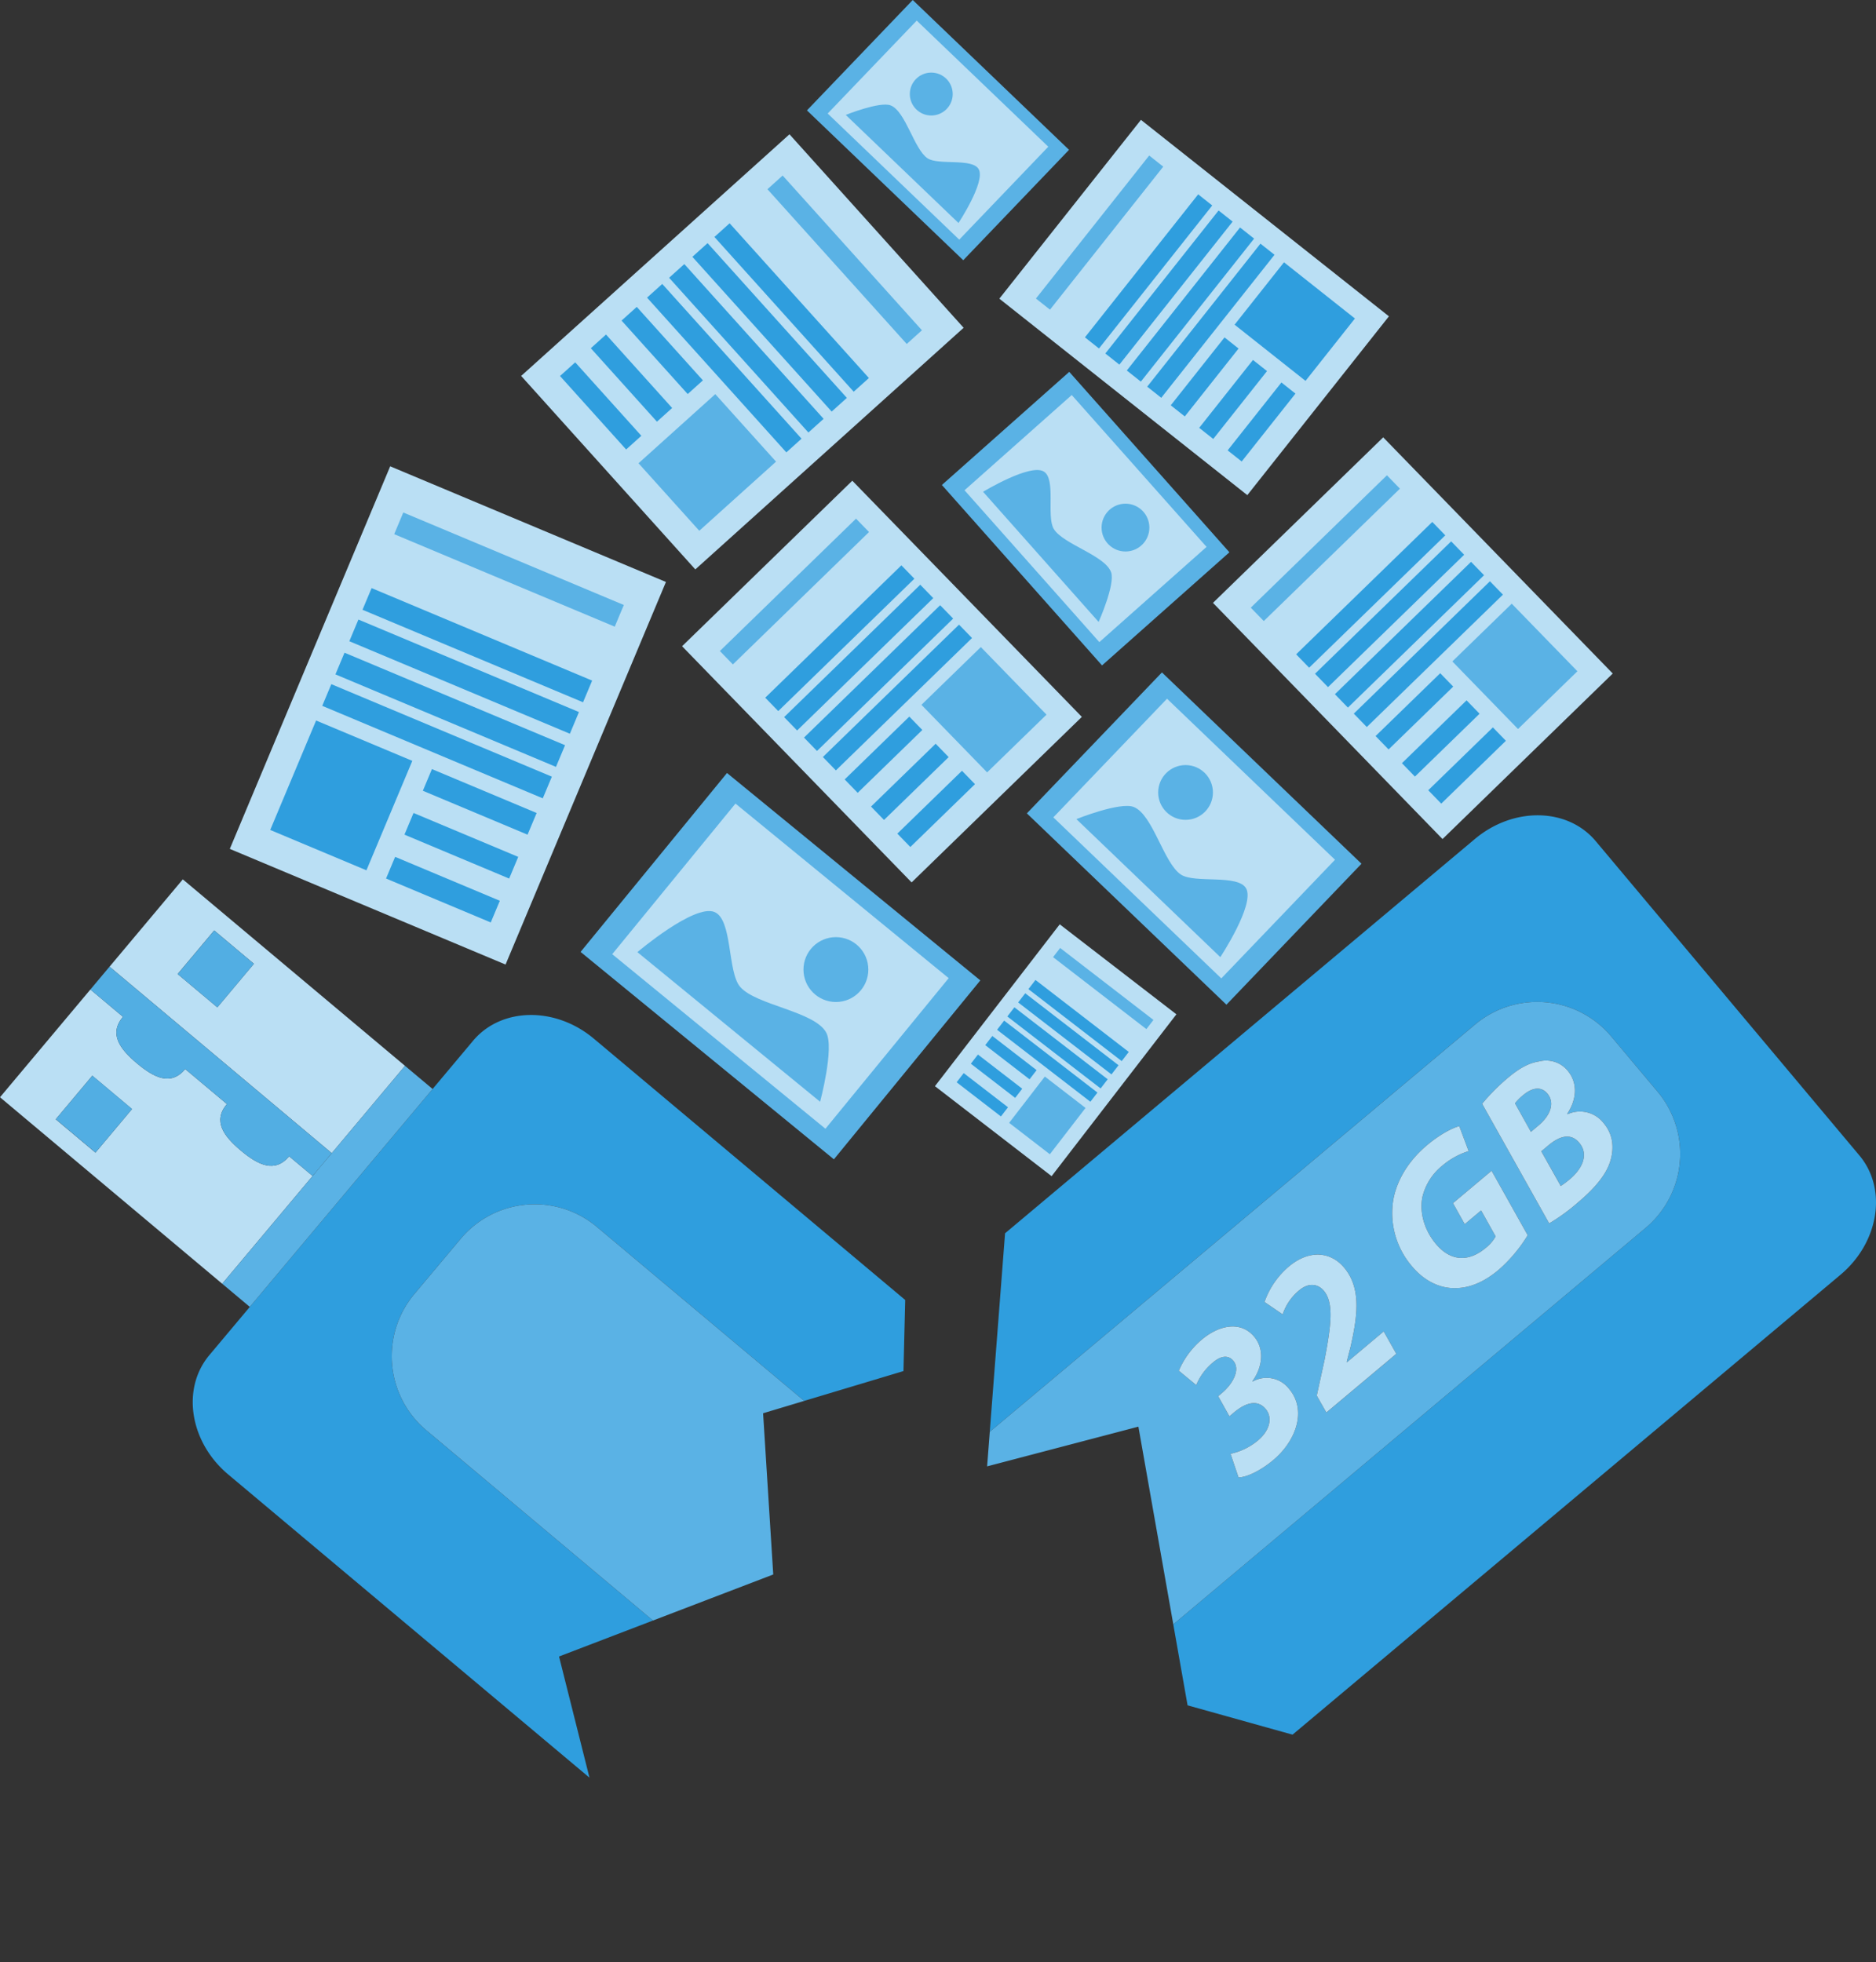 <svg xmlns="http://www.w3.org/2000/svg" xmlns:xlink="http://www.w3.org/1999/xlink" width="684.774" height="716.012" viewBox="0 0 684.774 716.012">
  <rect x="0" y="0" width="684.774" height="716.012" fill="#333333" stroke="none"/>
  <defs>
    <radialGradient id="radial-gradient" cx="0.5" cy="0.5" r="3.888" gradientTransform="translate(0.263 268.596) scale(0.092 0.104)" gradientUnits="objectBoundingBox">
      <stop offset="0" stop-color="#a2e0ff"/>
      <stop offset="0.158" stop-color="#bce9ff"/>
      <stop offset="0.374" stop-color="#d9f2ff" stop-opacity="0.89"/>
      <stop offset="0.589" stop-color="#eef9ff" stop-opacity="0.22"/>
      <stop offset="0.799" stop-color="#fbfeff" stop-opacity="0"/>
      <stop offset="1" stop-color="#fff" stop-opacity="0"/>
    </radialGradient>
  </defs>
  <g id="backup-and-disaster-recovery" transform="translate(-65.573 -42.795)">
    <g id="Layer_2">
      <path id="Path_2272" data-name="Path 2272" d="M880.349,1764.478c0-13.519-118.723-24.478-265.174-24.478S350,1750.959,350,1764.478s118.723,24.478,265.174,24.478S880.349,1777.993,880.349,1764.478Z" transform="translate(-207.214 -1030.148)" fill="url(#radial-gradient)"/>
    </g>
    <g id="Layer_1" transform="translate(65.573 42.795)">
      <g id="Group_1730" data-name="Group 1730">
        <g id="Group_1719" data-name="Group 1719" transform="translate(0 297.532)">
          <g id="Group_1717" data-name="Group 1717" transform="translate(0 23.374)">
            <path id="Path_2273" data-name="Path 2273" d="M501.175,1233.824l-82.749-69.434a35.293,35.293,0,0,1-4.35-49.724l16.9-20.145a35.3,35.3,0,0,1,49.724-4.35l75.68,63.5,36.23-10.878.638-25.941-113.659-95.372c-14.077-11.812-33.815-11.465-44.086.775l-14.766,17.6-66.726,79.521-14.766,17.6c-10.271,12.241-7.184,31.738,6.893,43.551L478,1291.166l-11.114-44.216Z" transform="translate(-262.83 -963.346)" fill="#2f9ede"/>
            <g id="Group_1716" data-name="Group 1716">
              <path id="Path_2274" data-name="Path 2274" d="M266.278,1050.9c-5.224,6.225-11.344,3.189-17.62-2.077s-10.328-10.766-5.1-16.991l-15.209-12.761c-5.224,6.225-11.345,3.188-17.62-2.077S200.4,1006.226,205.619,1000l-11.886-9.974-33,39.327,81.111,68.06,33-39.327Zm-70.7-1.342L181.086,1037.4l13.345-15.906,14.491,12.16Z" transform="translate(-160.733 -949.836)" fill="#badff4"/>
              <path id="Path_2275" data-name="Path 2275" d="M366.6,959.57l-81.111-68.06-26.742,31.869,81.111,68.06Zm-68.51-21.353L283.6,926.058l13.344-15.9,14.49,12.16Z" transform="translate(-218.759 -891.51)" fill="#badff4"/>
              <path id="Path_2276" data-name="Path 2276" d="M258.615,1004.915c6.275,5.265,12.4,8.3,17.62,2.077l15.209,12.761c-5.224,6.225-1.17,11.726,5.1,16.991s12.4,8.3,17.62,2.077l8.566,7.187,6.985-8.325-81.111-68.06-6.985,8.325,11.886,9.974C248.285,994.149,252.34,999.648,258.615,1004.915Z" transform="translate(-208.623 -937.756)" fill="#52aee3"/>
              <path id="Path_2277" data-name="Path 2277" d="M426.28,1058.34l-26.742,31.866-6.985,8.326-33,39.327,10.073,8.449,66.726-79.52Z" transform="translate(-278.443 -990.28)" fill="#5ab2e5"/>
              <rect id="Rectangle_742" data-name="Rectangle 742" width="18.916" height="20.76" transform="translate(79.336 46.722) rotate(-139.998)" fill="#52aee3"/>
              <rect id="Rectangle_743" data-name="Rectangle 743" width="18.916" height="20.761" transform="matrix(-0.766, -0.643, 0.643, -0.766, 34.859, 99.702)" fill="#52aee3"/>
            </g>
            <path id="Path_2278" data-name="Path 2278" d="M536.388,1194.752l-16.9,20.145a35.293,35.293,0,0,0,4.35,49.724l82.749,69.434,43.9-16.8-3.705-58.839,15.013-4.508-75.68-63.5A35.294,35.294,0,0,0,536.388,1194.752Z" transform="translate(-368.239 -1063.576)" fill="#5ab2e5"/>
          </g>
          <g id="Group_1718" data-name="Group 1718" transform="translate(360.313)">
            <path id="Path_2279" data-name="Path 2279" d="M1223.4,842.852l-171.5,143.9-5.583,72.439,177.128-148.627a35.3,35.3,0,0,1,49.725,4.35l16.9,20.146a35.294,35.294,0,0,1-4.351,49.724l-172.418,144.676,5.22,29.557,38.31,10.7,200.015-167.831c14.078-11.813,17.165-31.311,6.893-43.551l-96.256-114.716C1257.215,831.386,1237.478,831.039,1223.4,842.852Z" transform="translate(-1045.348 -834.214)" fill="#2f9ede"/>
            <path id="Path_2280" data-name="Path 2280" d="M1099.161,1156.138l12.737,72.145,172.418-144.676a35.294,35.294,0,0,0,4.351-49.724l-16.9-20.146a35.294,35.294,0,0,0-49.725-4.35l-177.128,148.627-.973,12.613Zm125.468-117.827a73.575,73.575,0,0,1,9.407-9.462c4.026-3.378,7.45-5.369,11.34-5.989a10.234,10.234,0,0,1,10.423,3.311c4.1,4.887,3.084,11.032-.1,15.765l.144.171a10.933,10.933,0,0,1,13.19,3.339c3.474,4.14,3.79,9.07,2.43,13.641-1.444,4.938-5.56,9.958-12,15.363a70.282,70.282,0,0,1-10.356,7.514Zm-32.429,35.048c1.33-7.292,5.622-14.322,12.349-19.968,5.062-4.247,9.62-6.407,11.744-6.913l3.414,9.091a27.318,27.318,0,0,0-9.576,5.292,20.868,20.868,0,0,0-7.285,11.4c-1.117,5.445.5,11.927,4.94,17.218,5.454,6.5,12.058,6.543,18.154,1.429a13.977,13.977,0,0,0,3.619-4.213l-5.3-9.469-5.981,5.018-4.284-7.675,14.089-11.823,13.182,23.534a54.451,54.451,0,0,1-10.7,12.705c-5.349,4.488-10.876,6.775-16.51,6.6-5.423-.154-10.776-2.914-14.926-7.861A29.873,29.873,0,0,1,1192.2,1073.359Zm-27.933,71.462,2.839-12.966c2.362-12.369,3.526-20.8-.238-25.28-2.22-2.645-5.653-3-8.989-.2a19.2,19.2,0,0,0-6.044,8.8l-6.638-4.524a30.1,30.1,0,0,1,8.855-12.919c7.592-6.371,15.392-5.369,20.218.383,6.418,7.648,4.761,18.056,2.394,28.666l-1.46,5.734.1.116,13.4-11.245,4.614,8.183-25.535,21.425Zm-31.482,21.218a23.187,23.187,0,0,0,9.961-4.829c4.6-3.861,5.381-8.535,2.873-11.525-2.8-3.336-6.959-2.688-11.8,1.47l-1.437,1.207-4.1-7.341,1.323-1.109c3.852-3.233,6.978-8.5,4.18-11.836-1.593-1.9-4.132-2.119-7.351.582a21.331,21.331,0,0,0-6.162,8.306l-6.362-5.245a30.414,30.414,0,0,1,8.4-11.362c6.269-5.261,14.145-6.97,19.115-1.046,3.861,4.6,3.027,11.084-.618,16.2l.038.163a10.374,10.374,0,0,1,13.352,2.713c6.611,7.879,2.381,19.073-5.785,25.926-4.774,4.005-9.88,6.328-12.706,6.349Z" transform="translate(-1043.939 -933.034)" fill="#5ab2e5"/>
            <path id="Path_2281" data-name="Path 2281" d="M1528.087,1080.527c-2.365-2.818-5.678-2.095-8.84.558a18.074,18.074,0,0,0-2.98,2.99l5.8,10.419,2.761-2.317C1529.376,1088.364,1530.841,1083.8,1528.087,1080.527Z" transform="translate(-1323.576 -978.975)" fill="#5ab2e5"/>
            <path id="Path_2282" data-name="Path 2282" d="M1553.674,1123.874c-3.233-3.854-7.419-2.3-11.271.932l-2.59,2.172,7.1,12.663a34.374,34.374,0,0,0,3.307-2.483C1554.706,1133.4,1557.292,1128.19,1553.674,1123.874Z" transform="translate(-1337.515 -1004.36)" fill="#5ab2e5"/>
            <path id="Path_2283" data-name="Path 2283" d="M1255.744,1314.288a10.373,10.373,0,0,0-13.352-2.713l-.038-.163c3.645-5.115,4.478-11.6.618-16.2-4.971-5.924-12.846-4.215-19.115,1.046a30.418,30.418,0,0,0-8.4,11.362l6.362,5.245a21.336,21.336,0,0,1,6.162-8.306c3.219-2.7,5.758-2.48,7.351-.582,2.8,3.335-.328,8.6-4.18,11.836l-1.323,1.109,4.1,7.341,1.437-1.207c4.839-4.158,9-4.806,11.8-1.47,2.509,2.99,1.728,7.664-2.873,11.525a23.187,23.187,0,0,1-9.961,4.83l2.922,8.622c2.826-.021,7.932-2.343,12.706-6.349C1258.126,1333.36,1262.353,1322.166,1255.744,1314.288Z" transform="translate(-1145.484 -1104.933)" fill="#badff4"/>
            <path id="Path_2284" data-name="Path 2284" d="M1335.648,1255.222l-13.4,11.245-.1-.116,1.46-5.734c2.368-10.61,4.024-21.018-2.393-28.666-4.826-5.751-12.626-6.754-20.218-.383a30.1,30.1,0,0,0-8.855,12.919l6.637,4.524a19.209,19.209,0,0,1,6.044-8.8c3.337-2.8,6.769-2.446,8.99.2,3.764,4.485,2.6,12.91.238,25.28l-2.839,12.966,3.51,6.168,25.535-21.425Z" transform="translate(-1190.887 -1066.876)" fill="#badff4"/>
            <path id="Path_2285" data-name="Path 2285" d="M1428.622,1171.394c5.634.174,11.161-2.113,16.51-6.6a54.457,54.457,0,0,0,10.7-12.705l-13.182-23.534-14.089,11.823,4.284,7.675,5.981-5.018,5.3,9.469a13.979,13.979,0,0,1-3.62,4.213c-6.1,5.115-12.7,5.071-18.154-1.429-4.44-5.291-6.058-11.773-4.94-17.218a20.869,20.869,0,0,1,7.285-11.4,27.317,27.317,0,0,1,9.576-5.292l-3.414-9.091c-2.124.506-6.682,2.666-11.744,6.913-6.728,5.645-11.02,12.675-12.349,19.968a29.845,29.845,0,0,0,6.927,24.372C1417.848,1168.481,1423.2,1171.243,1428.622,1171.394Z" transform="translate(-1258.506 -998.84)" fill="#badff4"/>
            <path id="Path_2286" data-name="Path 2286" d="M1533.684,1090.177c1.36-4.571,1.044-9.5-2.43-13.641a10.933,10.933,0,0,0-13.19-3.339l-.144-.171c3.184-4.732,4.2-10.877.1-15.765a10.234,10.234,0,0,0-10.423-3.311c-3.89.62-7.314,2.61-11.34,5.989a73.662,73.662,0,0,0-9.407,9.462l24.476,43.653a70.3,70.3,0,0,0,10.356-7.514C1528.123,1100.135,1532.236,1095.117,1533.684,1090.177Zm-34.832-20.949a18.015,18.015,0,0,1,2.98-2.99c3.162-2.653,6.475-3.377,8.84-.559,2.75,3.278,1.287,7.838-3.255,11.65l-2.761,2.317Zm9.6,17.518,2.59-2.172c3.852-3.234,8.038-4.786,11.272-.932,3.62,4.314,1.032,9.521-3.454,13.285a34.465,34.465,0,0,1-3.307,2.483Z" transform="translate(-1306.16 -964.127)" fill="#badff4"/>
          </g>
        </g>
        <g id="Group_1720" data-name="Group 1720" transform="translate(211.924 282.096)">
          <rect id="Rectangle_744" data-name="Rectangle 744" width="119.491" height="84.379" transform="translate(92.462 140.978) rotate(-140.698)" fill="#5ab2e5"/>
          <rect id="Rectangle_745" data-name="Rectangle 745" width="100.577" height="71.026" transform="translate(89.375 129.822) rotate(-140.698)" fill="#badff4"/>
          <path id="Path_2287" data-name="Path 2287" d="M797.733,989.46s5.248-19.675,2.227-25.242c-4.244-7.823-25.651-9.943-31.431-16.709-4.692-5.492-2.7-24.644-9.412-27.317-7.36-2.93-28.087,14.664-28.087,14.664Z" transform="translate(-710.296 -869.486)" fill="#5ab2e5"/>
          <circle id="Ellipse_135" data-name="Ellipse 135" cx="11.837" cy="11.837" r="11.837" transform="translate(81.357 59.896)" fill="#5ab2e5"/>
        </g>
        <g id="Group_1721" data-name="Group 1721" transform="translate(374.824 245.389)">
          <rect id="Rectangle_746" data-name="Rectangle 746" width="100.89" height="71.244" transform="matrix(0.722, 0.692, -0.692, 0.722, 49.301, 0)" fill="#5ab2e5"/>
          <rect id="Rectangle_747" data-name="Rectangle 747" width="84.922" height="59.969" transform="matrix(0.722, 0.692, -0.692, 0.722, 51.161, 9.595)" fill="#badff4"/>
          <path id="Path_2288" data-name="Path 2288" d="M1123.81,830.644s15.959-6.4,20.932-4.428c6.989,2.763,10.937,20.492,17.2,24.65,5.079,3.375,20.932-.236,23.852,5.116,3.2,5.873-9.441,25.031-9.441,25.031Z" transform="translate(-1105.736 -777.113)" fill="#5ab2e5"/>
          <circle id="Ellipse_136" data-name="Ellipse 136" cx="9.994" cy="9.994" r="9.994" transform="translate(47.929 33.815)" fill="#5ab2e5"/>
        </g>
        <g id="Group_1722" data-name="Group 1722" transform="translate(294.554)">
          <rect id="Rectangle_748" data-name="Rectangle 748" width="79.016" height="55.798" transform="matrix(0.722, 0.692, -0.692, 0.722, 38.612, 0)" fill="#5ab2e5"/>
          <rect id="Rectangle_749" data-name="Rectangle 749" width="66.51" height="46.967" transform="matrix(0.722, 0.692, -0.692, 0.722, 40.068, 7.516)" fill="#badff4"/>
          <path id="Path_2289" data-name="Path 2289" d="M917.461,202.229s12.5-5.01,16.394-3.468c5.474,2.164,8.565,16.049,13.468,19.305,3.978,2.644,16.394-.185,18.681,4.007,2.509,4.6-7.394,19.6-7.394,19.6Z" transform="translate(-903.3 -160.295)" fill="#5ab2e5"/>
          <circle id="Ellipse_137" data-name="Ellipse 137" cx="7.828" cy="7.828" r="7.828" transform="translate(37.546 26.493)" fill="#5ab2e5"/>
        </g>
        <g id="Group_1723" data-name="Group 1723" transform="translate(343.805 135.707)">
          <rect id="Rectangle_750" data-name="Rectangle 750" width="88.051" height="62.177" transform="translate(58.457 107.124) rotate(-131.599)" fill="#5ab2e5"/>
          <rect id="Rectangle_751" data-name="Rectangle 751" width="74.114" height="52.338" transform="translate(57.475 98.624) rotate(-131.603)" fill="#badff4"/>
          <path id="Path_2290" data-name="Path 2290" d="M1082.5,580.789s6.11-13.7,4.561-18.108c-2.177-6.187-17.506-10.222-20.924-15.818-2.775-4.543.9-18.246-3.667-20.972-5.013-2.989-22.144,7.4-22.144,7.4Z" transform="translate(-1025.289 -489.53)" fill="#5ab2e5"/>
          <circle id="Ellipse_138" data-name="Ellipse 138" cx="8.723" cy="8.723" r="8.723" transform="translate(58.291 48.105)" fill="#5ab2e5"/>
        </g>
        <g id="Group_1724" data-name="Group 1724" transform="translate(83.884 170.174)">
          <rect id="Rectangle_752" data-name="Rectangle 752" width="109.144" height="151.396" transform="translate(100.653 181.823) rotate(-157.251)" fill="#badff4"/>
          <rect id="Rectangle_753" data-name="Rectangle 753" width="87.291" height="8.578" transform="translate(140.508 58.518) rotate(-157.251)" fill="#5ab2e5"/>
          <rect id="Rectangle_754" data-name="Rectangle 754" width="87.291" height="8.578" transform="translate(128.939 86.108) rotate(-157.251)" fill="#2f9ede"/>
          <rect id="Rectangle_755" data-name="Rectangle 755" width="87.292" height="8.577" transform="translate(124.129 97.587) rotate(-157.251)" fill="#2f9ede"/>
          <rect id="Rectangle_756" data-name="Rectangle 756" width="87.292" height="8.577" transform="translate(119.056 109.686) rotate(-157.251)" fill="#2f9ede"/>
          <rect id="Rectangle_757" data-name="Rectangle 757" width="87.292" height="8.578" transform="translate(114.24 121.166) rotate(-157.251)" fill="#2f9ede"/>
          <rect id="Rectangle_758" data-name="Rectangle 758" width="41.443" height="8.578" transform="translate(108.682 134.427) rotate(-157.251)" fill="#2f9ede"/>
          <rect id="Rectangle_759" data-name="Rectangle 759" width="41.443" height="8.577" transform="translate(101.965 150.443) rotate(-157.251)" fill="#2f9ede"/>
          <rect id="Rectangle_760" data-name="Rectangle 760" width="41.443" height="8.577" transform="translate(95.251 166.459) rotate(-157.251)" fill="#2f9ede"/>
          <rect id="Rectangle_761" data-name="Rectangle 761" width="38.079" height="43.311" transform="translate(49.868 147.429) rotate(-157.251)" fill="#2f9ede"/>
        </g>
        <g id="Group_1725" data-name="Group 1725" transform="translate(364.776 43.74)">
          <rect id="Rectangle_762" data-name="Rectangle 762" width="83.234" height="115.455" transform="matrix(0.621, -0.784, 0.784, 0.621, 0, 65.255)" fill="#badff4"/>
          <rect id="Rectangle_763" data-name="Rectangle 763" width="66.568" height="6.541" transform="matrix(0.621, -0.784, 0.784, 0.621, 13.358, 65.206)" fill="#5ab2e5"/>
          <rect id="Rectangle_764" data-name="Rectangle 764" width="66.568" height="6.541" transform="matrix(0.621, -0.784, 0.784, 0.621, 31.244, 79.37)" fill="#2f9ede"/>
          <rect id="Rectangle_765" data-name="Rectangle 765" width="66.569" height="6.541" transform="matrix(0.621, -0.784, 0.784, 0.621, 38.689, 85.261)" fill="#2f9ede"/>
          <rect id="Rectangle_766" data-name="Rectangle 766" width="66.569" height="6.54" transform="matrix(0.621, -0.784, 0.784, 0.621, 46.527, 91.468)" fill="#2f9ede"/>
          <rect id="Rectangle_767" data-name="Rectangle 767" width="66.569" height="6.542" transform="matrix(0.621, -0.784, 0.784, 0.621, 53.974, 97.368)" fill="#2f9ede"/>
          <rect id="Rectangle_768" data-name="Rectangle 768" width="31.605" height="6.541" transform="matrix(0.621, -0.784, 0.784, 0.621, 62.57, 104.17)" fill="#2f9ede"/>
          <rect id="Rectangle_769" data-name="Rectangle 769" width="31.604" height="6.541" transform="matrix(0.621, -0.784, 0.784, 0.621, 72.954, 112.393)" fill="#2f9ede"/>
          <rect id="Rectangle_770" data-name="Rectangle 770" width="31.605" height="6.541" transform="matrix(0.621, -0.784, 0.784, 0.621, 83.336, 120.614)" fill="#2f9ede"/>
          <rect id="Rectangle_771" data-name="Rectangle 771" width="29.039" height="33.029" transform="matrix(0.621, -0.784, 0.784, 0.621, 85.868, 74.747)" fill="#2f9ede"/>
        </g>
        <g id="Group_1726" data-name="Group 1726" transform="translate(248.969 175.427)">
          <rect id="Rectangle_772" data-name="Rectangle 772" width="86.663" height="120.211" transform="matrix(0.717, -0.697, 0.697, 0.717, 0, 60.404)" fill="#badff4"/>
          <rect id="Rectangle_773" data-name="Rectangle 773" width="69.312" height="6.811" transform="matrix(0.717, -0.697, 0.697, 0.717, 13.8, 62.157)" fill="#5ab2e5"/>
          <rect id="Rectangle_774" data-name="Rectangle 774" width="69.311" height="6.811" transform="matrix(0.717, -0.697, 0.697, 0.717, 30.357, 79.188)" fill="#2f9ede"/>
          <rect id="Rectangle_775" data-name="Rectangle 775" width="69.312" height="6.81" transform="matrix(0.717, -0.697, 0.697, 0.717, 37.245, 86.272)" fill="#2f9ede"/>
          <rect id="Rectangle_776" data-name="Rectangle 776" width="69.311" height="6.81" transform="matrix(0.717, -0.697, 0.697, 0.717, 44.506, 93.743)" fill="#2f9ede"/>
          <rect id="Rectangle_777" data-name="Rectangle 777" width="69.311" height="6.81" transform="matrix(0.717, -0.697, 0.697, 0.717, 51.395, 100.834)" fill="#2f9ede"/>
          <rect id="Rectangle_778" data-name="Rectangle 778" width="32.907" height="6.81" transform="matrix(0.717, -0.697, 0.697, 0.717, 59.354, 109.016)" fill="#2f9ede"/>
          <rect id="Rectangle_779" data-name="Rectangle 779" width="32.907" height="6.811" transform="matrix(0.717, -0.697, 0.697, 0.717, 68.967, 118.919)" fill="#2f9ede"/>
          <rect id="Rectangle_780" data-name="Rectangle 780" width="32.907" height="6.81" transform="matrix(0.717, -0.697, 0.697, 0.717, 78.577, 128.792)" fill="#2f9ede"/>
          <rect id="Rectangle_781" data-name="Rectangle 781" width="30.236" height="34.39" transform="matrix(0.717, -0.697, 0.697, 0.717, 87.375, 81.786)" fill="#5ab2e5"/>
        </g>
        <g id="Group_1727" data-name="Group 1727" transform="translate(442.758 159.601)">
          <rect id="Rectangle_782" data-name="Rectangle 782" width="86.663" height="120.211" transform="matrix(0.717, -0.697, 0.697, 0.717, 0, 60.404)" fill="#badff4"/>
          <rect id="Rectangle_783" data-name="Rectangle 783" width="69.312" height="6.811" transform="matrix(0.717, -0.697, 0.697, 0.717, 13.799, 62.157)" fill="#5ab2e5"/>
          <rect id="Rectangle_784" data-name="Rectangle 784" width="69.311" height="6.811" transform="matrix(0.717, -0.697, 0.697, 0.717, 30.357, 79.185)" fill="#2f9ede"/>
          <rect id="Rectangle_785" data-name="Rectangle 785" width="69.311" height="6.811" transform="matrix(0.717, -0.697, 0.697, 0.717, 37.243, 86.271)" fill="#2f9ede"/>
          <rect id="Rectangle_786" data-name="Rectangle 786" width="69.311" height="6.81" transform="matrix(0.717, -0.697, 0.697, 0.717, 44.505, 93.741)" fill="#2f9ede"/>
          <rect id="Rectangle_787" data-name="Rectangle 787" width="69.311" height="6.81" transform="matrix(0.717, -0.697, 0.697, 0.717, 51.397, 100.831)" fill="#2f9ede"/>
          <rect id="Rectangle_788" data-name="Rectangle 788" width="32.907" height="6.81" transform="matrix(0.717, -0.697, 0.697, 0.717, 59.352, 109.012)" fill="#2f9ede"/>
          <rect id="Rectangle_789" data-name="Rectangle 789" width="32.907" height="6.811" transform="matrix(0.717, -0.697, 0.697, 0.717, 68.969, 118.916)" fill="#2f9ede"/>
          <rect id="Rectangle_790" data-name="Rectangle 790" width="32.907" height="6.811" transform="matrix(0.717, -0.697, 0.697, 0.717, 78.576, 128.788)" fill="#2f9ede"/>
          <rect id="Rectangle_791" data-name="Rectangle 791" width="30.236" height="34.39" transform="matrix(0.717, -0.697, 0.697, 0.717, 87.376, 81.782)" fill="#5ab2e5"/>
        </g>
        <g id="Group_1728" data-name="Group 1728" transform="translate(341.271 337.318)">
          <rect id="Rectangle_792" data-name="Rectangle 792" width="53.775" height="74.591" transform="translate(45.553) rotate(37.639)" fill="#badff4"/>
          <rect id="Rectangle_793" data-name="Rectangle 793" width="43.008" height="4.226" transform="translate(45.701 8.629) rotate(37.639)" fill="#5ab2e5"/>
          <rect id="Rectangle_794" data-name="Rectangle 794" width="43.008" height="4.226" transform="translate(36.696 20.303) rotate(37.639)" fill="#2f9ede"/>
          <rect id="Rectangle_795" data-name="Rectangle 795" width="43.008" height="4.226" transform="translate(32.958 25.16) rotate(37.639)" fill="#2f9ede"/>
          <rect id="Rectangle_796" data-name="Rectangle 796" width="43.008" height="4.226" transform="translate(29 30.28) rotate(37.639)" fill="#2f9ede"/>
          <rect id="Rectangle_797" data-name="Rectangle 797" width="43.008" height="4.226" transform="translate(25.261 35.134) rotate(37.639)" fill="#2f9ede"/>
          <rect id="Rectangle_798" data-name="Rectangle 798" width="20.418" height="4.226" transform="translate(20.943 40.743) rotate(37.639)" fill="#2f9ede"/>
          <rect id="Rectangle_799" data-name="Rectangle 799" width="20.419" height="4.227" transform="translate(15.693 47.522) rotate(37.639)" fill="#2f9ede"/>
          <rect id="Rectangle_800" data-name="Rectangle 800" width="20.419" height="4.226" transform="translate(10.5 54.294) rotate(37.639)" fill="#2f9ede"/>
          <rect id="Rectangle_801" data-name="Rectangle 801" width="18.761" height="21.34" transform="translate(40.116 55.552) rotate(37.639)" fill="#5ab2e5"/>
        </g>
        <g id="Group_1729" data-name="Group 1729" transform="translate(190.228 49.01)">
          <rect id="Rectangle_802" data-name="Rectangle 802" width="95.011" height="131.79" transform="translate(97.946) rotate(48.003)" fill="#badff4"/>
          <rect id="Rectangle_803" data-name="Rectangle 803" width="75.988" height="7.466" transform="translate(95.451 15.046) rotate(48.003)" fill="#5ab2e5"/>
          <rect id="Rectangle_804" data-name="Rectangle 804" width="75.987" height="7.466" transform="translate(76.095 32.471) rotate(48.003)" fill="#2f9ede"/>
          <rect id="Rectangle_805" data-name="Rectangle 805" width="75.988" height="7.466" transform="translate(68.049 39.719) rotate(48.003)" fill="#2f9ede"/>
          <rect id="Rectangle_806" data-name="Rectangle 806" width="75.987" height="7.467" transform="translate(59.559 47.361) rotate(48.003)" fill="#2f9ede"/>
          <rect id="Rectangle_807" data-name="Rectangle 807" width="75.988" height="7.467" transform="translate(51.504 54.611) rotate(48.003)" fill="#2f9ede"/>
          <rect id="Rectangle_808" data-name="Rectangle 808" width="36.077" height="7.467" transform="translate(42.204 62.986) rotate(48.003)" fill="#2f9ede"/>
          <rect id="Rectangle_809" data-name="Rectangle 809" width="36.076" height="7.467" transform="matrix(0.669, 0.743, -0.743, 0.669, 30.981, 73.075)" fill="#2f9ede"/>
          <rect id="Rectangle_810" data-name="Rectangle 810" width="36.076" height="7.466" transform="translate(19.734 83.216) rotate(48.003)" fill="#2f9ede"/>
          <rect id="Rectangle_811" data-name="Rectangle 811" width="33.148" height="37.703" transform="translate(70.865 94.824) rotate(48.003)" fill="#5ab2e5"/>
        </g>
      </g>
    </g>
  </g>
</svg>
